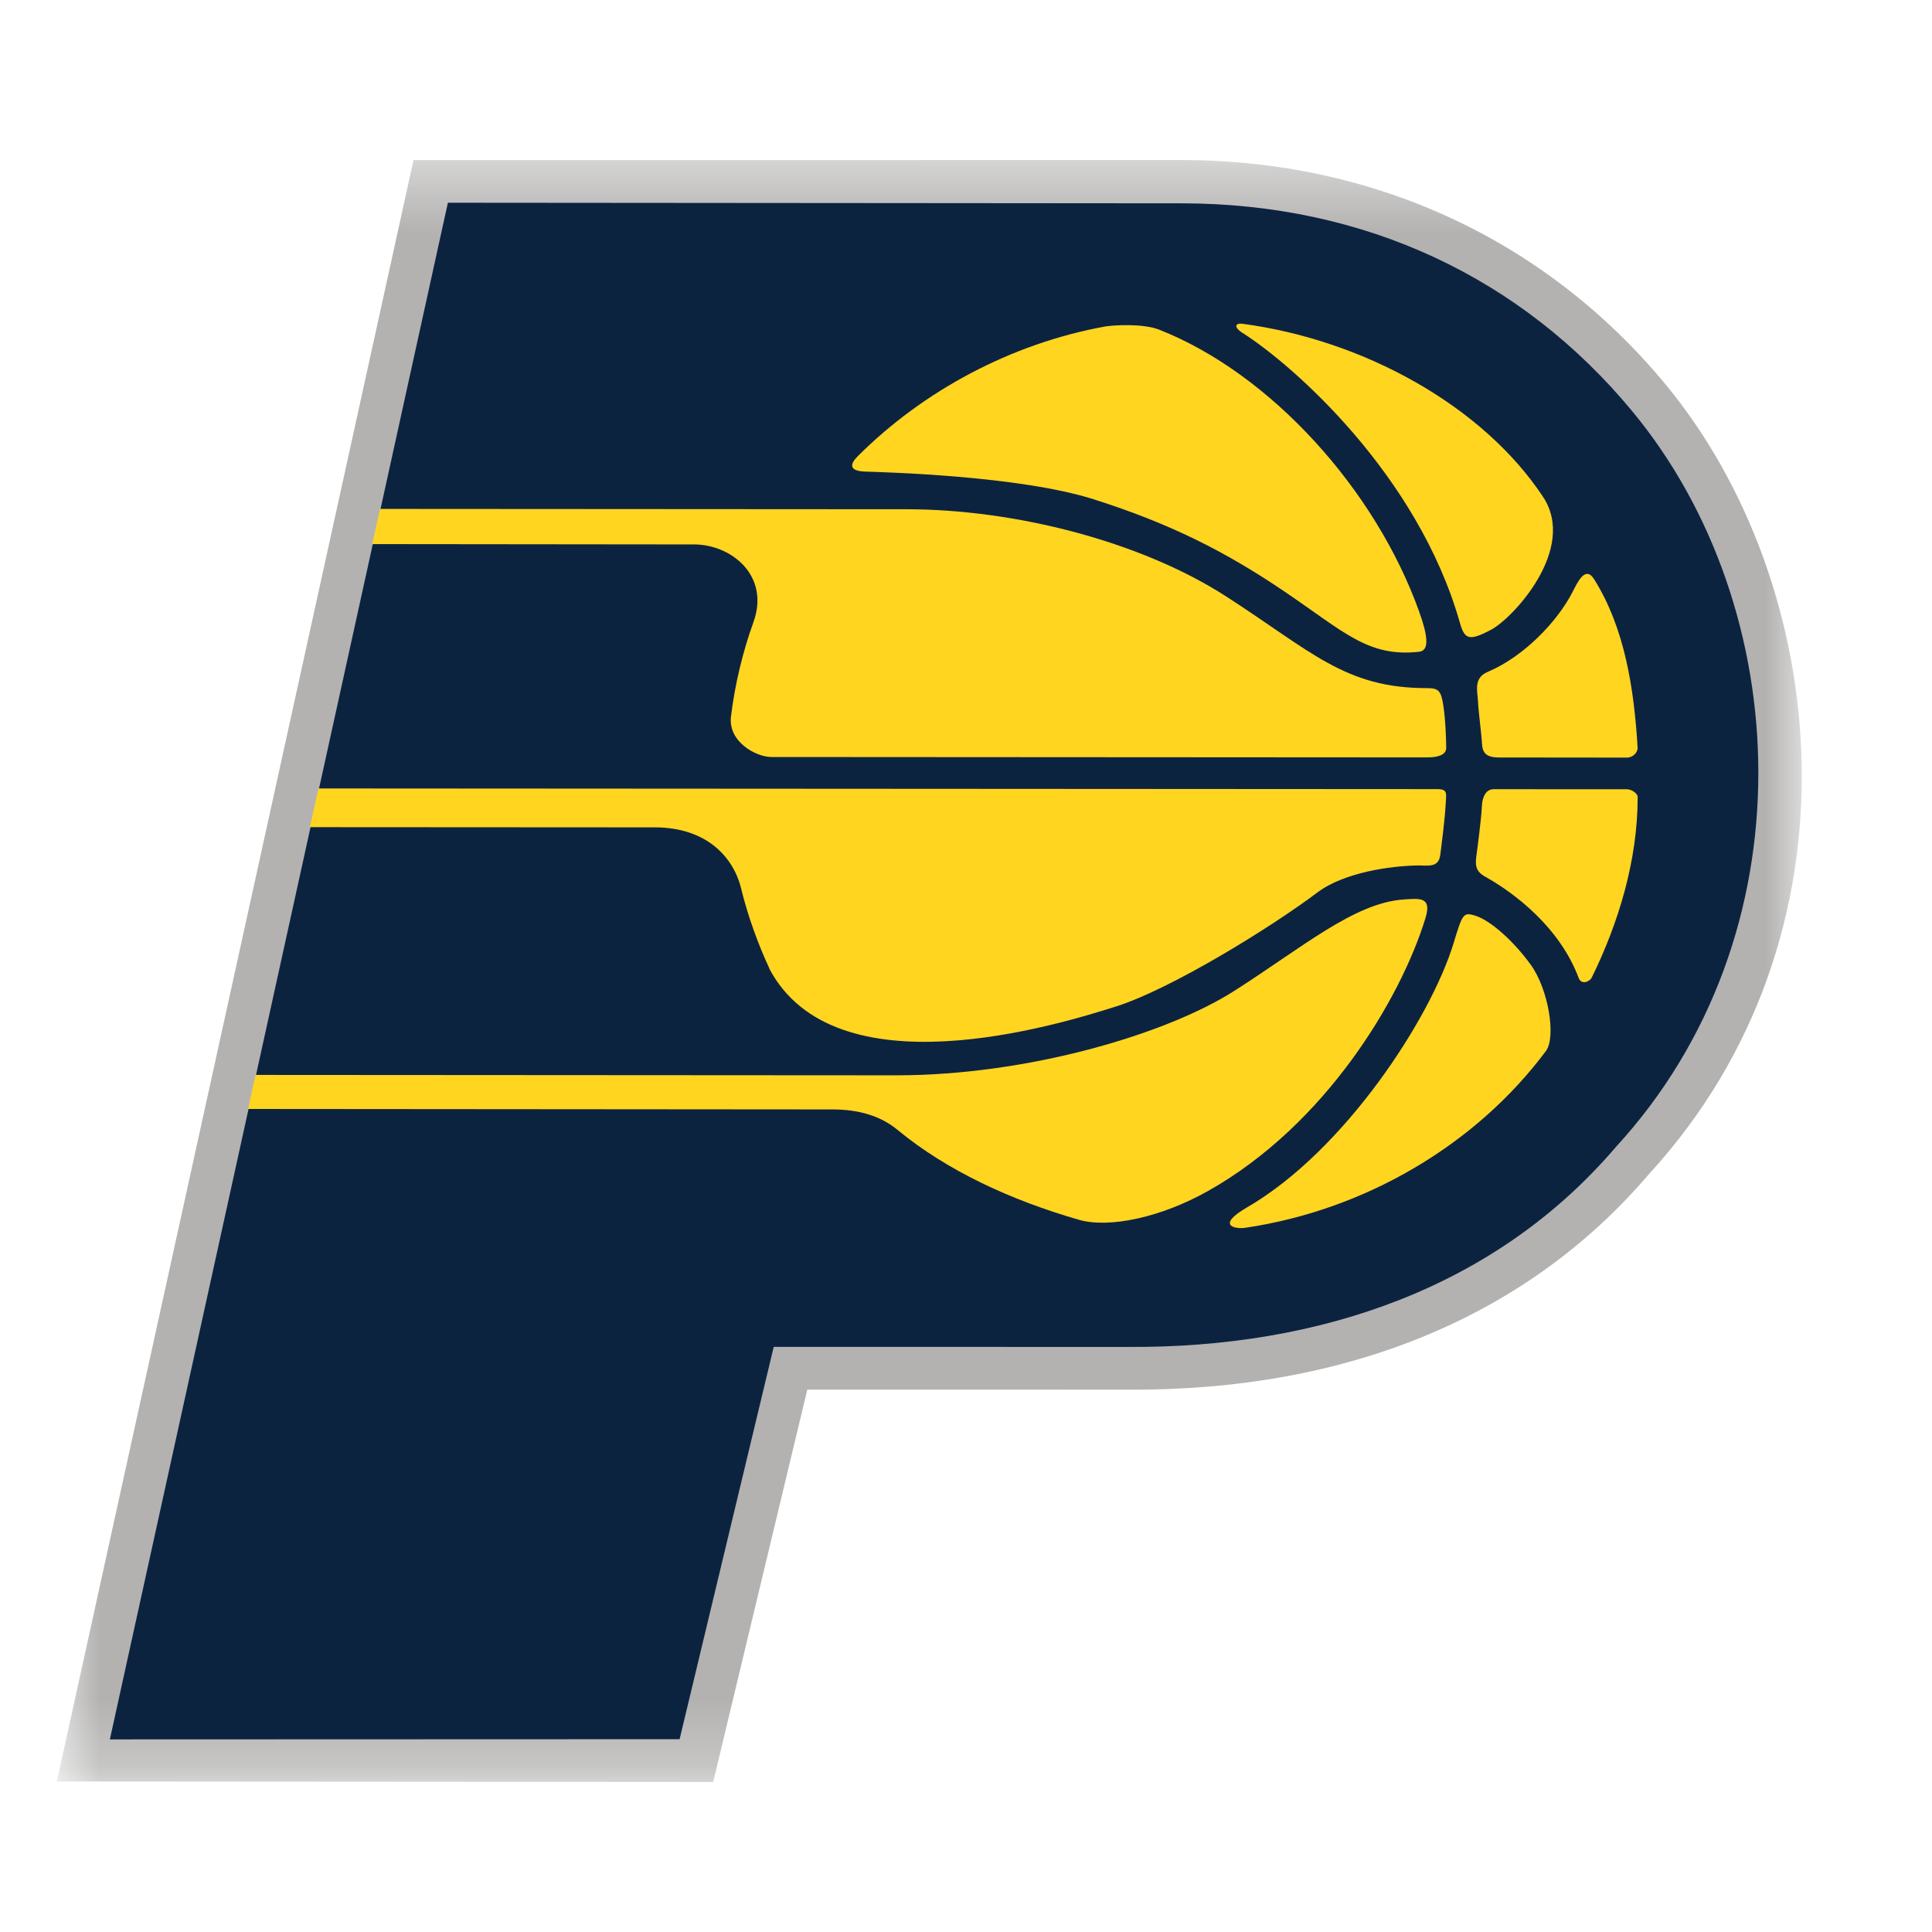 <svg width="29" height="29" viewBox="0 0 29 29" fill="none" xmlns="http://www.w3.org/2000/svg">
<mask id="mask0_1984_35350" style="mask-type:luminance" maskUnits="userSpaceOnUse" x="0" y="2" width="28" height="25">
<path fill-rule="evenodd" clip-rule="evenodd" d="M0.853 2.402H27.045V26.748H0.853V2.402Z" fill="white"/>
</mask>
<g mask="url(#mask0_1984_35350)">
<path fill-rule="evenodd" clip-rule="evenodd" d="M24.994 5.762C23.207 3.606 20.633 2.407 17.748 2.402L6.207 2.403L0.853 26.741L10.705 26.748L12.118 20.858C13.441 20.858 16.921 20.859 16.916 20.859C20.217 20.883 22.924 19.765 24.748 17.627C28.058 14.022 27.477 8.759 24.994 5.762" fill="#B3B2B1"/>
</g>
<path fill-rule="evenodd" clip-rule="evenodd" d="M11.614 20.217L10.201 26.106L1.649 26.109L6.723 3.043L17.746 3.052C20.491 3.056 22.842 4.169 24.5 6.172C26.945 9.122 27.184 14.025 24.259 17.212C22.466 19.314 19.836 20.238 16.921 20.218L11.614 20.217Z" fill="#0C2340"/>
<path fill-rule="evenodd" clip-rule="evenodd" d="M5.587 8.167L10.418 8.172C10.973 8.172 11.564 8.637 11.308 9.343C11.15 9.779 11.028 10.284 10.972 10.758C10.928 11.129 11.342 11.363 11.579 11.363L21.425 11.369C21.611 11.369 21.708 11.317 21.708 11.228C21.708 11.141 21.7 10.814 21.664 10.585C21.63 10.367 21.594 10.329 21.417 10.329C20.19 10.329 19.69 9.782 18.404 8.952C17.117 8.123 15.231 7.645 13.609 7.644L5.704 7.639L5.587 8.167Z" fill="#FFD520"/>
<path fill-rule="evenodd" clip-rule="evenodd" d="M11.552 14.544C11.381 14.179 11.224 13.745 11.127 13.346C11.005 12.835 10.574 12.42 9.833 12.419L4.651 12.416L4.78 11.835L21.575 11.845C21.743 11.845 21.706 11.916 21.698 12.101C21.688 12.286 21.645 12.63 21.619 12.833C21.592 13.036 21.425 12.987 21.264 12.991C20.887 12.999 20.184 13.089 19.775 13.396C19.079 13.919 17.595 14.837 16.76 15.105C15.866 15.389 12.521 16.414 11.541 14.527" fill="#FFD520"/>
<path fill-rule="evenodd" clip-rule="evenodd" d="M3.723 16.646L12.493 16.653C12.88 16.653 13.213 16.745 13.471 16.959C14.212 17.571 15.173 18.015 16.193 18.309C16.651 18.442 17.438 18.271 18.142 17.872C19.898 16.881 21.027 14.992 21.398 13.777C21.494 13.458 21.309 13.485 21.063 13.502C20.324 13.555 19.546 14.224 18.523 14.876C17.5 15.527 15.419 16.143 13.445 16.141L3.835 16.135L3.723 16.646Z" fill="#FFD520"/>
<path fill-rule="evenodd" clip-rule="evenodd" d="M16.587 4.901C16.711 4.88 17.155 4.852 17.401 4.949C19.067 5.605 20.644 7.34 21.303 9.183C21.43 9.538 21.461 9.764 21.303 9.783C20.539 9.868 20.183 9.491 19.285 8.882C18.386 8.273 17.558 7.858 16.421 7.496C15.3 7.139 13.257 7.088 12.992 7.079C12.729 7.071 12.762 6.96 12.877 6.846C13.856 5.869 15.171 5.159 16.587 4.901" fill="#FFD520"/>
<path fill-rule="evenodd" clip-rule="evenodd" d="M24.581 11.221C24.586 11.292 24.511 11.372 24.422 11.372C24.414 11.372 22.501 11.37 22.501 11.37C22.255 11.37 22.25 11.255 22.242 11.114C22.232 10.974 22.193 10.691 22.185 10.524C22.176 10.361 22.117 10.175 22.334 10.084C22.869 9.858 23.375 9.335 23.605 8.885C23.682 8.734 23.798 8.484 23.93 8.697C24.384 9.423 24.527 10.32 24.581 11.221" fill="#FFD520"/>
<path fill-rule="evenodd" clip-rule="evenodd" d="M23.893 14.673C23.86 14.738 23.737 14.787 23.697 14.681C23.417 13.931 22.751 13.415 22.293 13.159C22.154 13.082 22.142 12.992 22.16 12.855C22.178 12.719 22.236 12.282 22.244 12.097C22.251 11.951 22.311 11.846 22.421 11.846L24.422 11.847C24.493 11.848 24.582 11.911 24.582 11.964C24.582 12.919 24.292 13.861 23.893 14.673" fill="#FFD520"/>
<path fill-rule="evenodd" clip-rule="evenodd" d="M18.688 18.43C18.547 18.45 18.239 18.401 18.724 18.12C20.179 17.274 21.475 15.29 21.821 14.151C21.952 13.716 21.967 13.693 22.133 13.741C22.356 13.804 22.706 14.108 22.975 14.478C23.244 14.847 23.36 15.569 23.205 15.776C22.16 17.178 20.498 18.164 18.688 18.43" fill="#FFD520"/>
<path fill-rule="evenodd" clip-rule="evenodd" d="M22.388 9.449C22.049 9.631 21.983 9.597 21.912 9.343C21.28 7.126 19.415 5.484 18.654 4.999C18.508 4.907 18.545 4.846 18.65 4.86C20.476 5.103 22.263 6.097 23.163 7.46C23.676 8.24 22.714 9.273 22.388 9.449" fill="#FFD520"/>
</svg>
